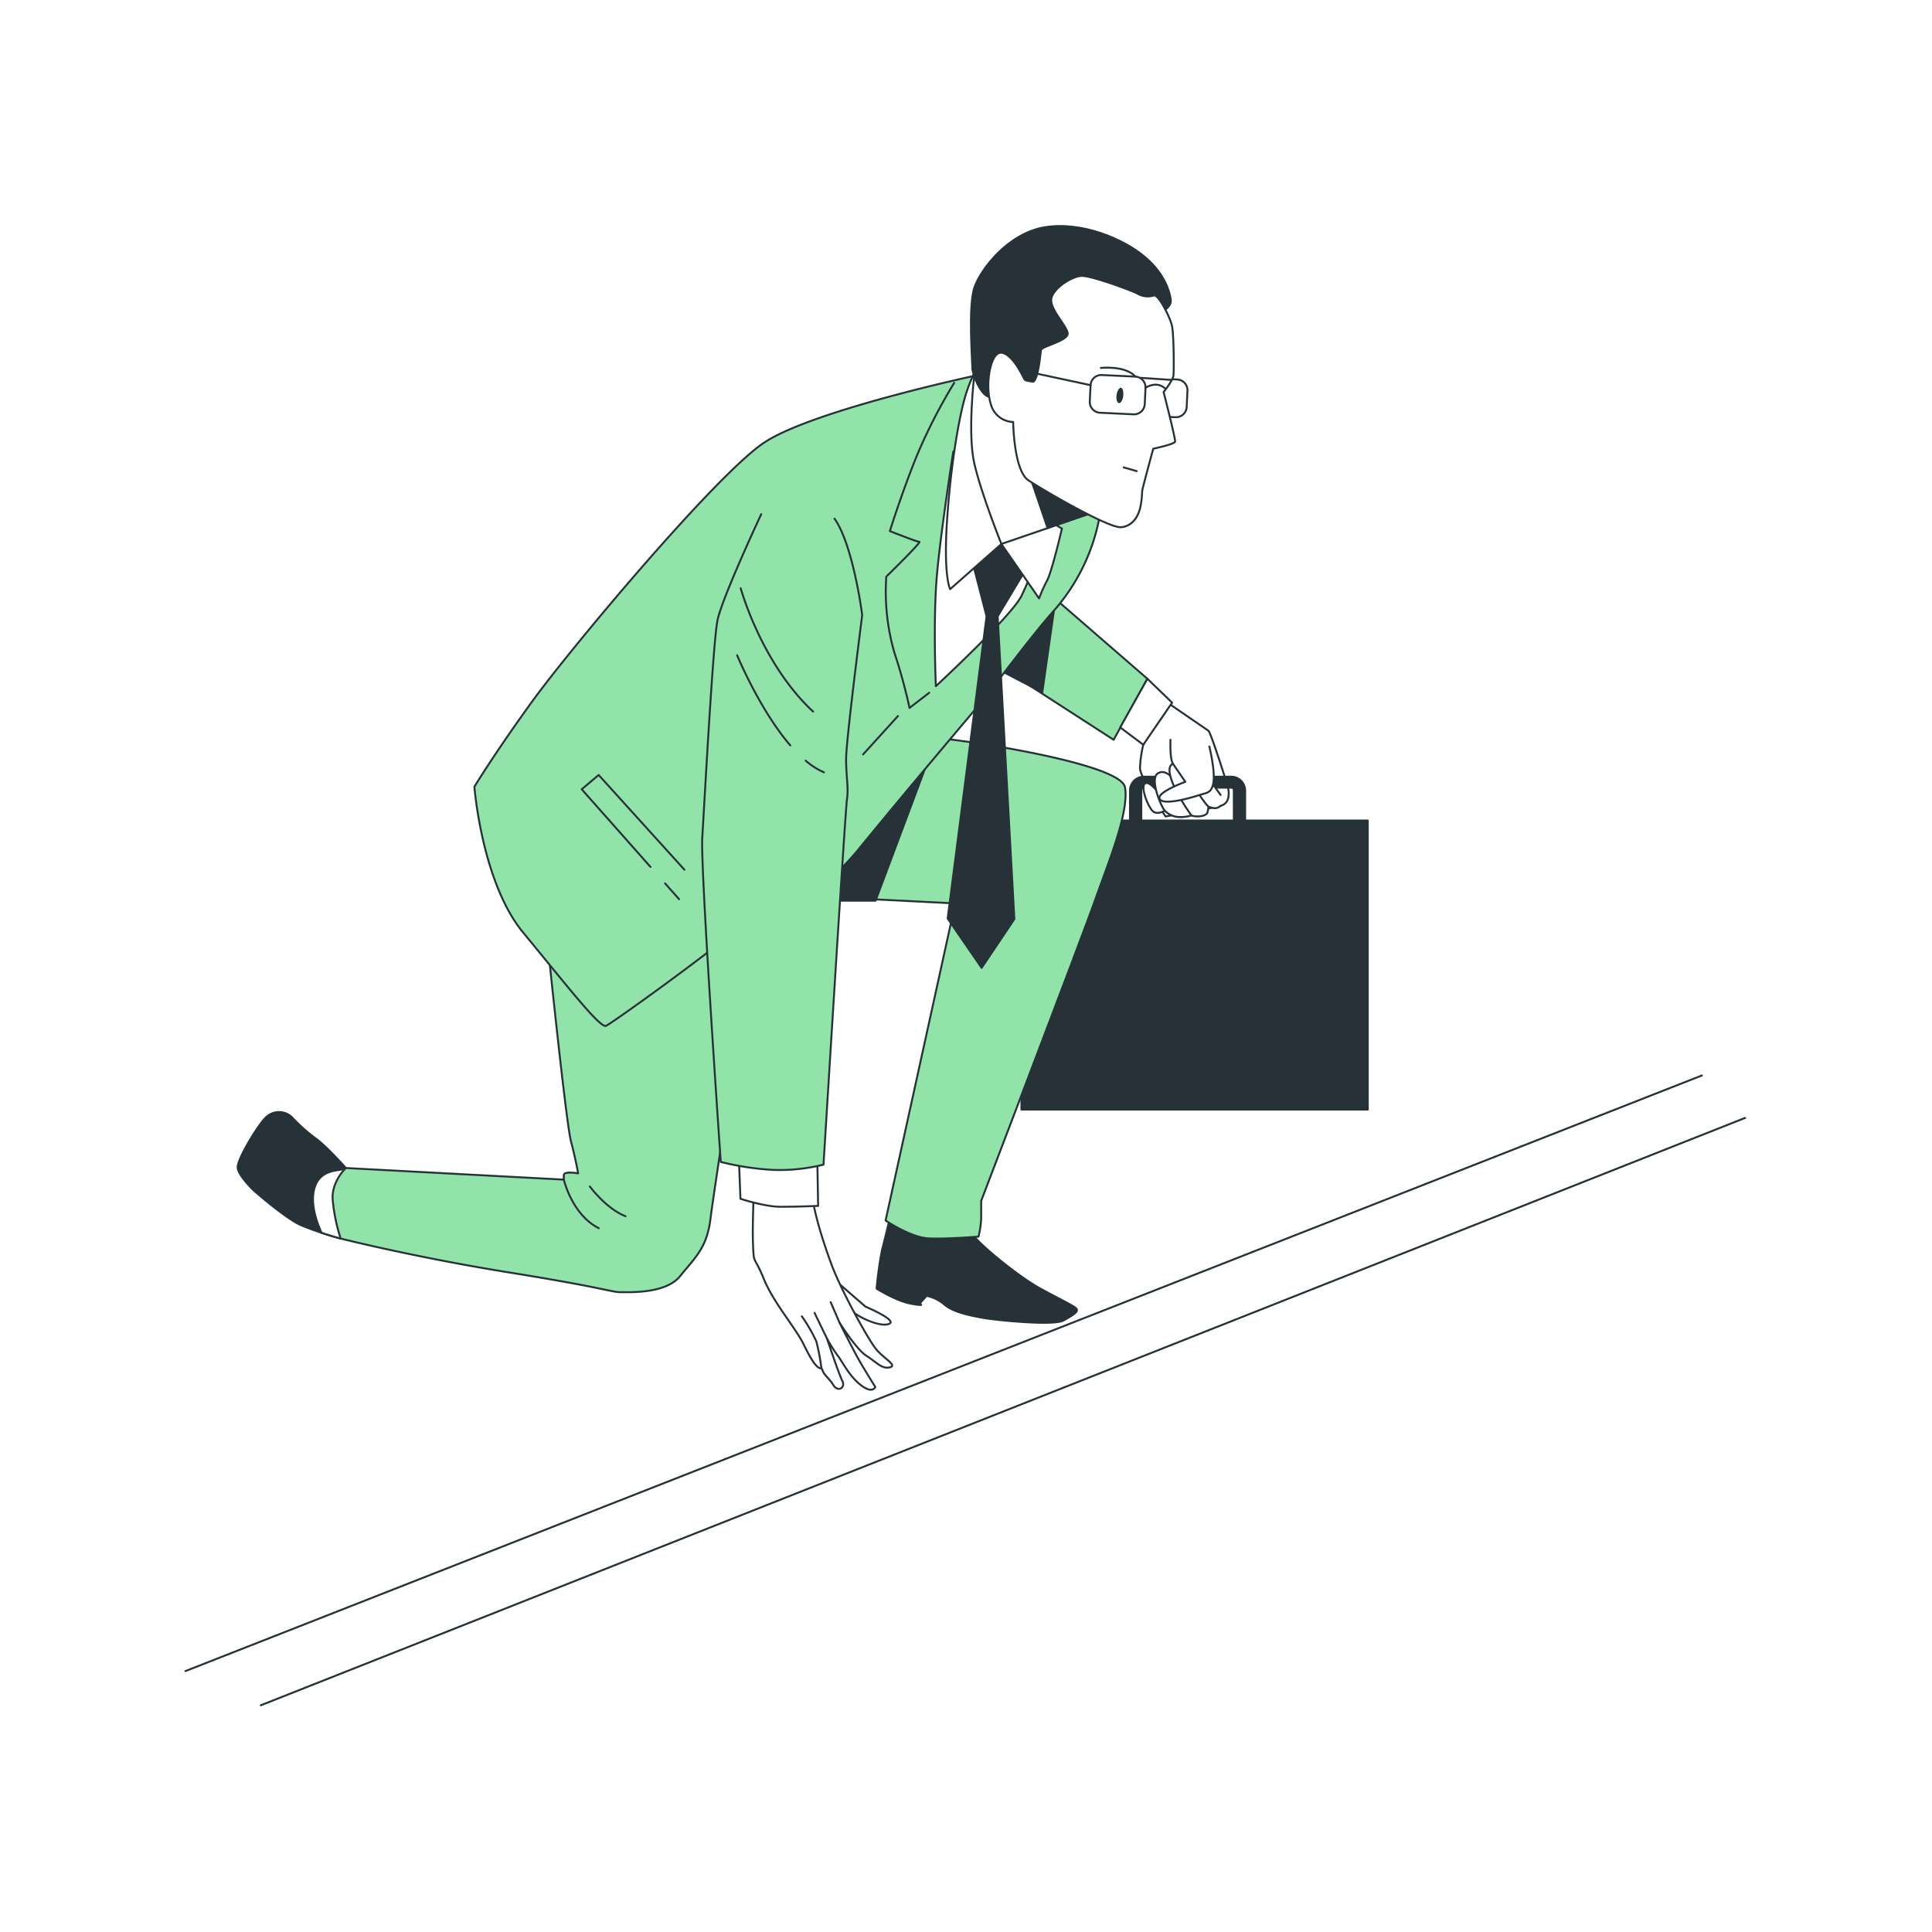 <svg width="1000" height="1000" fill="none" xmlns="http://www.w3.org/2000/svg"><path fill="#fff" d="M0 0h1000v1000H0z"/><path d="M179.024 604.586s-10.184-11.577-16.19-15.733a90.6 90.6 0 0 1-11.417-10.23 9.611 9.611 0 0 0-11.782-1.758 12.054 12.054 0 0 0-2.763 2.283c-4.567 5.092-13.86 20.802-13.86 24.958 0 4.156 8.311 12.034 8.311 12.034s16.19 14.34 24.501 18.039a169.442 169.442 0 0 0 20.346 6.85 16.102 16.102 0 0 0 10.206-11.486c2.284-9.247-7.352-24.957-7.352-24.957Z" fill="#263238" stroke="#263238" stroke-linecap="round" stroke-linejoin="round"/><path d="M162.835 614.701c-2.694 8.86 1.964 19.911 3.608 23.382a195.542 195.542 0 0 0 9.796 2.969 16.1 16.1 0 0 0 10.138-11.509c2.283-9.248-7.398-24.958-7.398-24.958-1.736 1.85-12.902-.479-16.144 10.116Z" fill="#fff" stroke="#263238" stroke-linecap="round" stroke-linejoin="round"/><path d="M461.072 628.63s-3.242 13.404-4.567 18.473a190.566 190.566 0 0 0-2.763 19.888s10.161 6.485 18.016 7.855c7.855 1.37 4.156 0 4.156 0l3.699-4.156c3.41.742 6.586 2.31 9.248 4.567 4.179 3.699 12.49 5.549 19.889 6.85 7.398 1.302 36.534 4.179 41.626 1.393 5.092-2.785 7.855-4.567 6.851-6.005-1.005-1.439-7.855-4.567-18.953-10.641-11.097-6.074-33.292-24.044-35.598-29.113l-2.284-5.092s-25.003.137-39.32-4.019ZM707.954 424.675h-179.27v149.632h179.27V424.675Z" fill="#263238" stroke="#263238" stroke-linecap="round" stroke-linejoin="round"/><path d="m603.715 363.297 21.761 14.933c1.279.845 9.819 28.155 9.819 28.155s2.968 8.951-3.425 10.663c-6.394 1.713-28.589 5.549-28.589 5.549s-13.22-20.048-13.22-25.117a61.063 61.063 0 0 1 1.689-11.965l11.965-22.218Z" fill="#fff" stroke="#263238" stroke-linecap="round" stroke-linejoin="round"/><path d="M644.977 424.994h-6.85v-15.983a.824.824 0 0 0-.822-.822h-45.281a.818.818 0 0 0-.799.822v15.458h-6.85v-15.276a7.671 7.671 0 0 1 7.649-7.672h45.281a7.691 7.691 0 0 1 5.418 2.254 7.691 7.691 0 0 1 2.254 5.418v15.801Z" fill="#263238"/><path d="m545.673 309.522 48.226 41.81-17.491 31.579-61.447-39.685 30.712-33.704Z" fill="#92E3A9" stroke="#263238" stroke-linecap="round" stroke-linejoin="round"/><path d="m545.491 316.122-6.005 42.197-19.25-10.001 25.255-32.196Z" fill="#263238" stroke="#263238" stroke-linecap="round" stroke-linejoin="round"/><path d="m593.899 351.332 12.787 12.376-14.933 21.761-11.942-8.951 14.088-25.186Z" fill="#fff" stroke="#263238" stroke-linecap="round" stroke-linejoin="round"/><path d="M282.12 475.572s10.641 104.489 13.404 115.13c2.763 10.641 3.699 16.646 3.699 16.646s-7.399-1.393-7.399.936v2.284l-112.8-6.006s-7.398 6.851-6.85 16.167a91.561 91.561 0 0 0 4.155 20.345s38.385 9.705 87.387 17.582c49.002 7.878 52.724 10.162 57.336 10.162 4.613 0 23.588.936 30.986-8.312s13.86-14.34 15.71-29.684c1.85-15.345 25.437-168.311 25.437-168.311l101.247 5.092-36.055 164.132s12.947 8.791 22.195 9.248c9.247.457 25.893-.914 25.893-.914a48.394 48.394 0 0 0 1.393-9.247v-9.248s53.158-139.174 59.164-156.277c6.005-17.103 17.582-44.846 15.276-57.793-2.307-12.947-90.172-25.438-97.571-25.438-7.398 0-153.97 109.604-158.583 110.974-4.612 1.37-44.024-17.468-44.024-17.468Z" fill="#92E3A9" stroke="#263238" stroke-linecap="round" stroke-linejoin="round"/><path d="M305.275 614.107s8.495 11.554 18.496 15.413M291.826 610.591s4.225 18.153 18.085 25.117" stroke="#263238" stroke-linecap="round" stroke-linejoin="round"/><path d="m484.635 382.181-31.442 84.006h-39.275l70.717-84.006Z" fill="#263238" stroke="#263238" stroke-linecap="round" stroke-linejoin="round"/><path d="M504.25 194.553s-83.779 17.925-108.736 34.548c-24.958 16.623-100.082 106.476-119.606 133.351-19.523 26.876-30.369 44.755-30.369 44.755s3.836 49.573 25.255 75.49c21.418 25.917 39.663 49.55 42.859 48.271 3.197-1.278 69.393-48.91 77.066-58.524 7.672-9.613 24.934 2.284 53.728-32.926 28.794-35.211 66.516-79.623 66.516-79.623s21.738-29.433 34.525-43.819a101.27 101.27 0 0 0 24.319-52.77c2.283-18.541-11.189-45.394-27.835-58.82-16.646-13.427-37.722-9.933-37.722-9.933Z" fill="#92E3A9" stroke="#263238" stroke-linecap="round" stroke-linejoin="round"/><path d="m336.692 448.72-35.598-40.188 8.768-7.399 44.39 49.025M351.49 465.411l-7.261-8.174M493.884 198.161a282.51 282.51 0 0 0-19.409 37.904c-7.855 19.432-13.883 38.818-13.883 38.818s13.883 5.549 15.253 5.549c1.37 0-17.103 18.039-17.103 18.039a113.602 113.602 0 0 0 4.179 39.298 282.045 282.045 0 0 1 7.855 28.656l10.161-7.854M464.769 370.626l-18.039 19.866" stroke="#263238" stroke-linecap="round" stroke-linejoin="round"/><path d="M493.38 233.941s-6.074 38.704-8.312 62.36c-2.238 23.657-.662 58.844-.662 58.844s38.384-35.507 44.138-46.376a140.86 140.86 0 0 0 9.591-25.574s-13.107-23.999-17.583-32.95c-4.475-8.951-15.024-32.288-27.172-16.304Z" fill="#fff" stroke="#263238" stroke-linecap="round" stroke-linejoin="round"/><path d="m503.611 291.827 7.033 27.172-20.14 156.391 17.582 25.575 16.943-25.255-8.631-156.711 16.303-27.172-11.508-19.204-17.582 19.204Z" fill="#263238" stroke="#263238" stroke-linecap="round" stroke-linejoin="round"/><path d="m518.317 281.596-26.533 23.337s-3.516-6.394-1.598-35.508c1.918-29.113 6.393-54.984 9.91-65.853 3.516-10.869 5.754-12.49 5.754-12.49s5.435 46.056 9.91 55.646c4.476 9.591 33.886 26.876 33.886 26.876s-5.115 22.058-7.672 26.853a77.417 77.417 0 0 0-4.156 9.271l-19.501-28.132Z" fill="#fff" stroke="#263238" stroke-linecap="round" stroke-linejoin="round"/><path d="M504.25 194.553s-3.516 29.433 0 45.097c3.517 15.664 14.066 41.901 14.066 41.901l46.696-15.984 4.795-2.284s-3.516-1.918-20.55-15.983c-17.035-14.066-18.268-15.984-19.501-28.452-1.233-12.467-2.877-21.121-9.91-27.195-7.033-6.074-14.317 1.027-15.596 2.9Z" fill="#fff" stroke="#263238" stroke-linecap="round" stroke-linejoin="round"/><path d="m532.041 243.395 10.161 29.844 27.607-9.887-37.768-19.957Z" fill="#263238" stroke="#263238" stroke-linecap="round" stroke-linejoin="round"/><path d="m434.105 664.297 13.861 12.011s16.189 6.85 12.49 8.791c-3.699 1.941-12.49-1.85-16.189-4.156a54.74 54.74 0 0 0-6.851-3.699l-3.311-12.947Z" fill="#fff" stroke="#263238" stroke-linecap="round" stroke-linejoin="round"/><path d="M419.88 609.243s-2.421 10.207 10.526 45.326c4.818 13.061 19.409 39.777 23.588 44.39 4.178 4.612 10.618 7.877 6.462 8.791-4.156.913-6.85-2.763-12.011-6.006-5.16-3.242-13.883-17.102-13.883-17.102s7.398 14.796 10.641 20.345c3.242 5.548 7.855 12.924 7.855 12.924s-1.393 3.699-7.399-.913c-6.005-4.613-9.248-11.555-12.011-15.254a84.006 84.006 0 0 1-5.548-8.791s6.005 18.039 7.855 21.738c1.849 3.699-2.284 6.006-4.567 2.284-2.283-3.722-4.75-5.024-5.686-7.787-.936-2.763-1.712 3.22-9.567-13.015-4.293-8.906-15.71-21.738-20.802-34.251-5.092-12.514-5.092-6.851-5.549-17.103-.457-10.253.457-29.114.457-29.114l29.639-6.462Z" fill="#fff" stroke="#263238" stroke-linecap="round" stroke-linejoin="round"/><path d="M425.175 708.321a110.454 110.454 0 0 0-2.625-13.974 82.663 82.663 0 0 0-7.513-13.016M428.098 692.953l-6.485-13.403M434.562 684.642l-4.613-10.641" stroke="#263238" stroke-linecap="round" stroke-linejoin="round"/><path d="m382.316 596.434.937 24.044s12.467 4.156 20.802 4.156c8.334 0 19.409-.457 19.409-.457l-.457-25.894-40.691-1.849Z" fill="#fff" stroke="#263238" stroke-linecap="round" stroke-linejoin="round"/><path d="M394.007 266.138s-20.322 43.385-22.651 55.007c-2.329 11.623-6.85 96.178-7.855 112.367-1.005 16.189 9.567 167.899 9.567 167.899a141.968 141.968 0 0 0 27.744 4.156c8.565.24 17.123-.69 25.437-2.763 0 0 11.235-183.175 12.148-189.181.913-6.005-.457-11.097-.457-20.801 0-9.705 8.335-74.44 8.335-74.44s-4.567-36.078-14.34-49.938" fill="#92E3A9"/><path d="M394.007 266.138s-20.322 43.385-22.651 55.007c-2.329 11.623-6.85 96.178-7.855 112.367-1.005 16.189 9.567 167.899 9.567 167.899a141.968 141.968 0 0 0 27.744 4.156c8.565.24 17.123-.69 25.437-2.763 0 0 11.235-183.175 12.148-189.181.913-6.005-.457-11.097-.457-20.801 0-9.705 8.335-74.44 8.335-74.44s-4.567-36.078-14.34-49.938" stroke="#263238" stroke-linecap="round" stroke-linejoin="round"/><path d="M383.389 304.499s10.618 38.818 37.448 63.799M417.002 393.712a37.394 37.394 0 0 0 9.453 6.028M381.539 339.184s11.623 28.155 27.515 46.627" stroke="#263238" stroke-linecap="round" stroke-linejoin="round"/><path d="M600.724 411.751s-5.663-8.083-8.106-6.211c-2.444 1.873 1.621 12.148 4.064 14.317 2.443 2.17 6.211-.274 6.211-.274l-2.169-7.832Z" fill="#fff" stroke="#263238" stroke-linecap="round" stroke-linejoin="round"/><path d="M607.485 403.394s-4.339-5.937-8.38-2.969c-4.042 2.969 1.895 17.263 3.79 19.158 1.912 2 4.521 3.185 7.284 3.311 2.194.118 4.39-.16 6.485-.822l-9.179-18.678Z" fill="#fff" stroke="#263238" stroke-linecap="round" stroke-linejoin="round"/><path d="M614.767 401.498s-3.951-7.832-7.65-6.211c-3.699 1.622-.73 8.906.891 12.422a95.86 95.86 0 0 0 8.654 14.294c1.073.822 7.558 1.096 8.357-1.598.494-2.031.679-4.125.548-6.211l-10.8-12.696Z" fill="#fff" stroke="#263238" stroke-linecap="round" stroke-linejoin="round"/><path d="M631.779 411.477s-9.727-14.02-12.422-14.568c-2.694-.548-5.137 3.242-4.566 4.567.57 1.324 9.133 15.664 11.051 16.189 1.918.525 3.722 1.416 6.051-.639" fill="#fff"/><path d="M631.779 411.477s-9.727-14.02-12.422-14.568c-2.694-.548-5.137 3.242-4.566 4.567.57 1.324 9.133 15.664 11.051 16.189 1.918.525 3.722 1.416 6.051-.639" stroke="#263238" stroke-linecap="round" stroke-linejoin="round"/><path d="M605.84 382.912s-.434 9.818 1.279 12.376c1.712 2.557 6.416 9.385 6.416 9.385s-15.367 5.548-13.244 8.973c2.124 3.426 16.646-.867 20.551-2.146 3.905-1.279 6.416-.845 7.261-6.85.845-6.006-2.146-18.268-2.146-18.268" fill="#fff"/><path d="M605.84 382.912s-.434 9.818 1.279 12.376c1.712 2.557 6.416 9.385 6.416 9.385s-15.367 5.548-13.244 8.973c2.124 3.426 16.646-.867 20.551-2.146 3.905-1.279 6.416-.845 7.261-6.85.845-6.006-2.146-18.268-2.146-18.268M609.326 196.422l-17.312-.825a5.57 5.57 0 0 0-5.83 5.3l-.4 8.393a5.571 5.571 0 0 0 5.299 5.831l17.312.825a5.57 5.57 0 0 0 5.83-5.3l.401-8.393a5.573 5.573 0 0 0-5.3-5.831Z" stroke="#263238" stroke-linecap="round" stroke-linejoin="round"/><path d="M603.464 160.005s2.809-1.964 2.535-4.567-1.987-12.696-13.267-22.309c-11.28-9.613-33.018-18.61-51.924-15.505-18.907 3.106-33.019 21.442-36.398 31.032-3.38 9.59-1.119 38.384-1.119 41.764 0 3.379 4.224 13.814 8.449 14.956 4.224 1.142 1.986-14.385 5.937-11.577 3.95 2.809 14.682 14.112 18.632 9.59 3.951-4.521 5.069-15.504 8.449-15.983 3.379-.48 16.372-6.211 15.527-11.851-.845-5.64-7.33-19.478-.845-21.716 6.485-2.237 15.984 5.344 29.068 6.485 13.084 1.142 14.956-.319 14.956-.319Z" fill="#263238" stroke="#263238" stroke-linecap="round" stroke-linejoin="round"/><path d="M534.895 197.544s-3.95-.274-4.567-1.142c-.616-.867-5.914-12.969-11.851-13.814-5.936-.845-8.745 16.92-5.64 26.533a12.308 12.308 0 0 0 11.577 9.293s.274 25.118 7.901 30.21c7.626 5.092 41.467 24.821 47.952 24.25 6.484-.571 9.316-6.485 10.161-11.28.845-4.795.571-6.211.845-7.901.274-1.69 5.64-21.441 5.64-21.441s11.006-2.283 11.303-3.676c.296-1.393-5.937-25.666-5.937-25.666s4.795-5.937 5.092-8.471c.297-2.535.274-21.738-.868-26.237-1.142-4.498-7.033-16.098-9.293-15.253a10.394 10.394 0 0 1-8.198-.845c-2.283-1.393-24.25-9.59-29.342-9.293-5.092.296-14.659 6.485-15.504 11.851-.845 5.366 7.9 13.814 8.448 17.764.548 3.951-13.54 6.851-13.814 8.746-.274 1.895-1.37 14.682-3.905 16.372Z" fill="#fff" stroke="#263238" stroke-linecap="round" stroke-linejoin="round"/><path d="m588.348 243.852-6.713-1.918M587.615 194.934l-17.312-.826a5.571 5.571 0 0 0-5.83 5.3l-.4 8.393a5.571 5.571 0 0 0 5.3 5.831l17.311.825a5.571 5.571 0 0 0 5.831-5.299l.4-8.394a5.571 5.571 0 0 0-5.3-5.83Z" stroke="#263238" stroke-linecap="round" stroke-linejoin="round"/><path d="M581.408 204.919c-.297 2.284-1.324 3.859-2.284 3.722-.959-.137-1.507-2.009-1.187-4.201.32-2.192 1.325-3.859 2.284-3.722.959.137 1.37 2.009 1.187 4.201Z" fill="#263238"/><path d="M569.809 190.443s12.513-1.416 17.833 4.43M564.511 199.371l-35.644-7.65M592.939 200.718s5.435-3.791 10.002.251M590.334 195.558l15.87 1.073M880.901 556.657 96 864.941M903.277 578.623l-768.3 304.037" stroke="#263238" stroke-linecap="round" stroke-linejoin="round"/></svg>